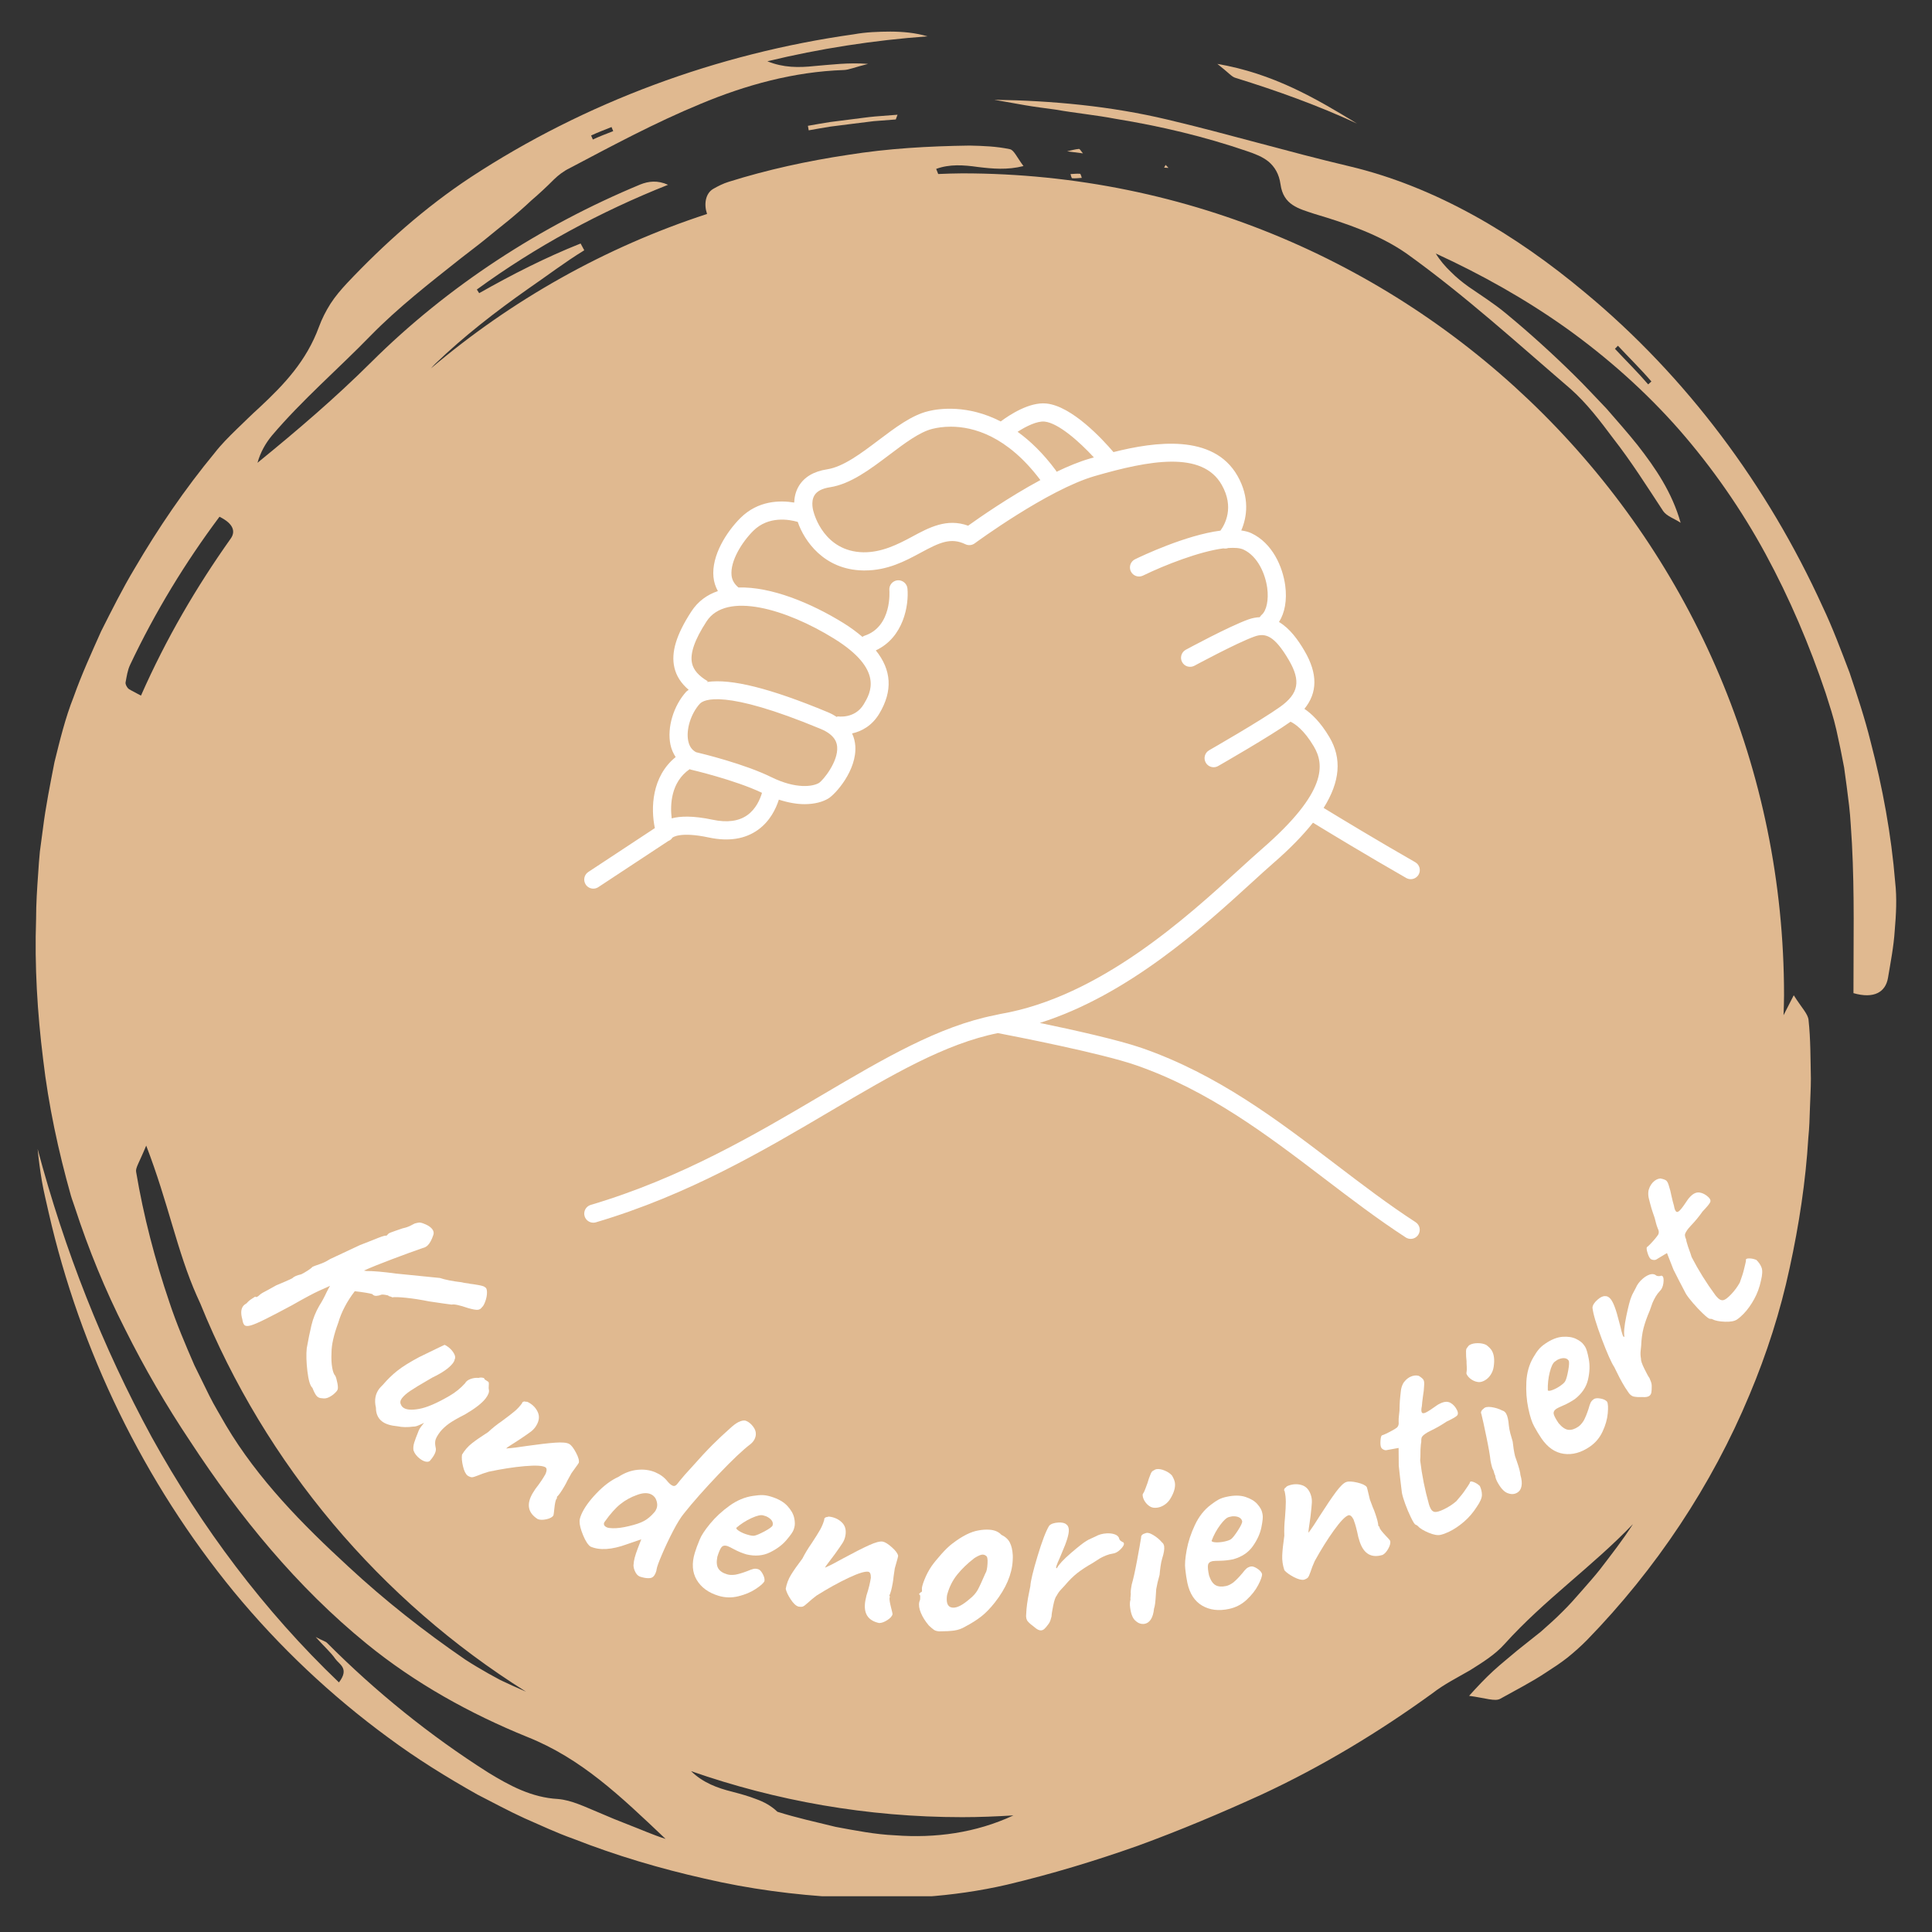 <svg version="1.0" preserveAspectRatio="xMidYMid meet" height="1000" viewBox="0 0 750 750" zoomAndPan="magnify" width="1000" xmlns:xlink="http://www.w3.org/1999/xlink" xmlns="http://www.w3.org/2000/svg"><rect x="0" y="0" width="750" height="750" fill="#333333" stroke="none"/><defs><g></g><clipPath id="4c5cda4f46"><path clip-rule="nonzero" d="M 13 12.266 L 703 12.266 L 703 736.125 L 13 736.125 Z M 13 12.266"></path></clipPath><clipPath id="3ab20492b8"><path clip-rule="nonzero" d="M 385 38 L 736.125 38 L 736.125 387 L 385 387 Z M 385 38"></path></clipPath><clipPath id="bbd7e6b5f8"><path clip-rule="nonzero" d="M 226.098 156 L 551.309 156 L 551.309 481 L 226.098 481 Z M 226.098 156"></path></clipPath></defs><g clip-path="url(#4c5cda4f46)"><path fill-rule="nonzero" fill-opacity="1" d="M 347.516 712.469 C 339.73 712.133 332.027 710.602 324.387 709.188 C 316.801 707.32 309.211 705.676 301.797 703.328 C 299.305 700.949 296.531 699.477 293.531 698.402 C 290.586 697.242 287.445 696.391 284.246 695.543 C 278.613 694.156 272.922 692.09 268.277 687.559 C 301.258 699.082 336.645 705.422 373.527 705.422 C 380.211 705.422 386.836 705.141 393.402 704.742 C 378.766 711.566 363 713.633 347.516 712.469 Z M 194.254 652.203 L 189.637 649.684 C 186.609 647.957 183.551 646.172 180.609 644.246 C 164.727 633.348 149.441 621.348 135.145 608.07 C 117.535 591.879 100.156 574.297 87.699 553.293 C 85.547 549.473 83.227 545.762 81.273 541.828 L 75.473 530.023 C 71.988 521.984 68.535 513.914 65.789 505.621 C 60.156 489.062 55.738 472.133 52.852 454.977 C 52.512 453.422 53.957 451.496 56.758 444.73 C 65.395 467.152 68.734 485.777 76.406 503.047 C 76.859 504.035 77.312 505.055 77.766 506.047 C 103.102 568.578 147.684 621.262 204.188 656.703 L 199.008 654.41 Z M 49.652 267.152 C 49.145 266.531 48.633 265.594 48.746 264.914 C 49.172 262.621 49.512 260.188 50.504 258.094 C 60.184 237.598 71.988 218.262 85.207 200.598 C 90.758 203.344 91.492 206.43 89.512 209.148 C 76.293 227.805 64.57 247.734 54.723 270.039 C 50.926 267.945 50.105 267.691 49.652 267.152 Z M 237.395 49.32 L 238.047 50.906 C 235.383 51.953 232.723 52.941 230.148 54.16 L 229.469 52.602 C 232.043 51.387 234.734 50.395 237.395 49.32 Z M 696.328 386.359 C 694.969 389.074 693.641 391.625 692.367 394.113 C 692.449 391.539 692.562 388.965 692.562 386.359 C 692.562 210.141 549.719 67.297 373.527 67.297 C 370.387 67.297 367.328 67.438 364.215 67.551 C 363.934 66.844 363.68 66.191 363.422 65.57 C 368.633 63.645 374.094 64.039 379.672 64.832 C 385.305 65.512 391.051 66.051 397.309 64.465 C 394.762 61.066 393.629 58.266 392.07 57.926 C 386.949 56.82 381.625 56.625 376.359 56.512 C 360.535 56.734 344.711 57.613 329.086 60.133 C 313.457 62.484 297.945 65.852 282.887 70.578 C 280.762 71.23 278.723 72.25 276.77 73.383 C 273.828 75.191 273.203 79.328 274.477 83.062 C 234.734 96.027 198.441 116.582 167.273 143.02 C 167.84 142.426 168.352 141.805 168.945 141.238 C 180.07 130.535 192.355 121.023 205.066 112.078 C 212.258 107.152 219.277 101.773 226.809 97.16 L 225.391 94.527 C 211.859 99.906 198.809 106.559 186.016 113.805 L 185.109 112.391 C 207.898 95.773 232.949 82.215 259.332 71.738 C 255.258 69.898 251.746 70.352 248.605 71.598 C 209.707 87.734 173.785 111.09 144.117 140.586 C 130.164 154.457 115.582 166.941 99.957 179.652 C 101.09 175.602 103.043 172.148 105.508 169.148 C 117.34 155.191 131.238 143.305 143.836 130.34 C 154.621 119.324 166.906 109.785 179.051 100.16 C 182.109 97.754 185.223 95.461 188.25 93 C 191.281 90.535 194.281 88.074 197.34 85.641 C 200.367 83.148 203.34 80.57 206.254 77.824 C 209.258 75.25 212.199 72.531 215.059 69.645 C 216.812 67.945 218.852 66.391 221.031 65.344 C 237.621 56.594 254.266 47.621 271.902 40.348 C 289.48 32.984 308.223 27.832 327.527 27.184 C 329.566 27.125 331.547 26.164 336.984 24.805 C 329.426 24.211 322.629 25.117 316.316 25.625 C 310.004 26.305 304.09 26.305 297.891 23.785 C 318.242 18.859 339.078 15.633 360.055 14.105 C 355.242 12.688 350.43 12.293 345.672 12.266 C 340.918 12.293 336.164 12.461 331.492 13.312 C 278.387 20.758 227.062 39.75 182.789 68.766 C 164.98 80.516 149.016 94.754 134.605 110.039 C 132.344 112.477 130.133 115.051 128.293 117.91 C 126.48 120.77 124.953 123.797 123.82 126.883 C 118.98 140.074 110.402 149.191 100.695 158.223 C 97.637 160.969 94.75 163.883 91.777 166.715 C 88.832 169.602 85.887 172.516 83.367 175.773 C 71.789 189.785 61.488 204.902 52.23 220.727 C 47.504 228.598 43.426 236.805 39.266 245.043 C 35.527 253.422 31.676 261.832 28.594 270.52 C 25.336 278.703 23.27 287.309 21.148 295.855 C 19.477 304.492 17.723 313.125 16.645 321.844 L 15.484 330.535 C 15.176 333.449 15.004 336.367 14.805 339.281 C 14.383 345.086 14.012 350.918 14.012 356.719 C 13.391 374.98 14.496 393.18 16.73 411.129 C 18.824 429.105 22.648 446.824 27.516 464.121 C 27.969 465.707 28.594 467.207 29.074 468.766 C 34.395 485.07 40.852 500.867 48.551 515.984 C 56.109 531.129 64.57 545.68 73.887 559.605 C 93.051 588.875 115.414 616.195 142.336 638.105 C 161.188 653.477 182.645 665.336 204.699 674.281 C 225.645 682.66 240.594 696.984 258.371 713.859 C 253.387 712.273 249.027 710.289 244.727 708.648 C 242.574 707.801 240.508 706.98 238.441 706.156 C 236.375 705.281 234.367 704.43 232.355 703.582 C 227.23 701.488 221.965 698.824 216.617 698.371 C 206.367 697.809 197.848 693.191 189.523 688.098 C 166.852 673.715 145.902 656.762 127.02 637.82 C 126.312 637.086 125.094 636.887 122.547 635.473 C 125.887 639.266 128.379 641.359 130.191 643.992 C 131.719 646.145 135.738 647.672 131.578 653.109 C 102.449 625.281 78.246 592.867 58.91 557.906 C 39.773 522.777 25.082 485.352 14.609 446.031 C 15.004 450.164 15.57 454.328 16.25 458.43 C 16.957 462.535 17.977 466.613 18.883 470.688 C 31.113 524.363 55.852 575.316 90.812 617.949 C 108.336 639.207 128.52 658.262 150.688 674.508 C 161.699 682.691 173.418 689.938 185.336 696.645 C 191.449 699.762 197.453 703.043 203.68 705.875 C 209.934 708.594 216.105 711.535 222.531 713.801 C 239.18 720.34 256.305 725.406 273.574 729.285 C 290.812 733.305 308.363 735.598 325.859 736.562 C 347.77 737.723 369.793 736.504 390.77 731.664 C 408.293 727.504 425.25 722.352 441.723 716.52 C 458.172 710.516 474.109 703.781 489.762 696.645 C 513.316 685.691 535.426 672.301 556.117 657.297 C 560.562 653.844 565.688 651.27 570.641 648.41 C 575.453 645.379 580.352 642.379 584.086 638.191 C 599.484 621.09 617.941 608.297 633.91 591.652 C 630.004 597.793 625.5 603.512 621.059 609.316 C 618.793 612.176 616.359 614.863 613.953 617.637 C 611.574 620.383 609.141 623.129 606.535 625.676 C 603.902 628.34 601.07 630.859 598.211 633.379 C 595.211 635.754 592.184 638.191 589.039 640.68 C 586.039 643.258 582.812 645.777 579.672 648.664 C 576.527 651.551 573.473 654.805 570.301 658.316 C 576.781 659.195 580.379 660.609 582.418 659.449 C 588.277 656.164 594.449 653.051 600.109 649.285 C 602.969 647.445 605.828 645.578 608.488 643.484 C 611.148 641.332 613.668 639.094 616.047 636.688 C 642.91 609.09 664.512 576.59 679.117 541.543 C 685.855 525.551 691.148 509.02 694.742 492.203 C 698.395 475.445 700.973 458.574 701.992 441.672 C 702.387 437.852 702.5 434.031 702.613 430.18 C 702.727 426.359 702.98 422.566 702.98 418.742 C 702.812 411.102 702.898 403.512 702.074 395.957 C 701.848 393.578 699.473 391.34 696.328 386.359" fill="#e0b990"></path></g><g clip-path="url(#3ab20492b8)"><path fill-rule="nonzero" fill-opacity="1" d="M 639.824 149.219 C 635.723 144.434 631.219 140.02 626.918 135.406 L 628.078 134.215 C 632.41 138.859 636.938 143.273 641.07 148.086 Z M 735.707 342.453 C 734.207 324.023 730.836 305.738 726.137 287.789 C 723.902 278.758 720.957 269.953 718.012 261.152 C 714.703 252.488 711.473 243.77 707.484 235.391 C 686.168 188.566 654.715 146.219 615.281 113.551 C 588.391 91.047 557.449 72.504 523.703 64.52 C 499.645 58.832 476.797 52.008 453.246 46.434 C 431.164 41.168 408.461 39.07 385.957 38.73 C 389.918 39.441 393.883 40.121 397.816 40.828 C 401.754 41.508 405.688 41.988 409.621 42.527 C 417.465 43.914 425.363 44.648 433.176 46.148 C 450.441 48.953 467.543 53 484.129 58.691 C 487.129 59.707 490.133 60.84 492.48 62.766 C 494.801 64.746 496.527 67.492 497.094 71.543 C 498.199 79.609 504.059 80.969 510.203 83.008 C 522.629 86.715 535.395 91.02 546.039 98.434 C 568.688 114.684 588.844 133.082 609.789 151.059 C 616.047 156.637 621.199 163.43 626.211 170.141 C 633.285 179.199 639.402 188.906 645.656 198.418 C 647.074 200.457 650.188 201.391 652.422 202.949 C 649.109 191.172 642.684 181.746 635.75 172.855 C 631.871 167.988 627.738 163.344 623.66 158.645 C 619.332 154.172 615.168 149.559 610.695 145.227 C 602.375 137.047 593.711 129.207 584.711 121.762 C 580.125 117.938 575.027 114.711 570.102 111.316 C 567.695 109.59 565.375 107.719 563.25 105.566 C 561.07 103.5 559.062 101.18 557.363 98.406 C 574.859 106.445 591.93 115.957 607.949 127.336 C 623.887 138.746 638.777 151.938 651.887 166.855 C 664.738 181.574 676.031 197.797 685.402 215.066 C 694.773 232.332 702.473 250.508 708.727 269.078 C 710.23 273.832 711.812 278.559 712.891 283.402 C 713.992 288.27 714.984 293.109 715.891 297.98 C 716.598 302.879 717.219 307.805 717.816 312.699 C 718.41 317.57 718.551 322.523 718.918 327.422 C 719.965 347.039 719.484 366.344 719.512 385.539 C 727.496 387.832 731.941 385.141 732.902 379.68 C 733.922 373.59 735.141 367.422 735.535 361.191 C 736.074 354.938 736.414 348.652 735.707 342.453" fill="#e0b990"></path></g><path fill-rule="nonzero" fill-opacity="1" d="M 526.789 47.961 C 510.57 38.055 494.266 28.543 472.578 24.805 C 477.023 28.285 478.102 29.785 479.57 30.211 C 495.652 35.195 511.531 40.883 526.789 47.961" fill="#e0b990"></path><path fill-rule="nonzero" fill-opacity="1" d="M 322.293 47.367 C 319.402 47.789 316.516 48.355 313.629 48.84 L 313.941 50.594 C 316.742 50.113 319.547 49.574 322.348 49.148 L 330.812 48.074 L 339.246 47.027 L 347.742 46.375 L 348.418 44.535 L 339.699 45.215 C 336.785 45.469 333.898 45.922 330.98 46.262 L 322.293 47.367" fill="#e0b990"></path><path fill-rule="nonzero" fill-opacity="1" d="M 418.824 57.812 C 417.266 57.953 415.766 58.406 414.238 58.746 C 416.133 58.973 418.059 59.227 420.406 59.539 C 419.613 58.633 419.191 57.754 418.824 57.812" fill="#e0b990"></path><path fill-rule="nonzero" fill-opacity="1" d="M 415.566 67.578 C 415.766 68.145 415.934 69.164 416.219 69.191 C 417.434 69.305 418.711 69.105 419.953 69.051 C 419.727 68.484 419.559 67.523 419.277 67.465 C 418.059 67.352 416.785 67.523 415.566 67.578" fill="#e0b990"></path><path fill-rule="nonzero" fill-opacity="1" d="M 451.914 65.086 L 453.613 65.172 L 452.48 64.012 Z M 451.914 65.086" fill="#e0b990"></path><g clip-path="url(#bbd7e6b5f8)"><path fill-rule="nonzero" fill-opacity="1" d="M 549.543 474.453 C 538.855 467.508 528.836 459.871 518.227 451.785 C 495.82 434.711 472.656 417.059 443.324 406.863 C 434.172 403.68 416.594 399.777 403.652 397.102 C 438.086 386.258 467.438 359.492 485.844 342.688 C 489.07 339.738 491.965 337.098 494.484 334.91 C 500.824 329.406 505.801 324.266 509.695 319.371 C 515.629 322.996 530.844 332.227 545.891 340.828 C 546.441 341.145 547.043 341.293 547.641 341.293 C 548.859 341.293 550.051 340.656 550.707 339.516 C 551.668 337.824 551.086 335.676 549.391 334.707 C 534.793 326.367 520.027 317.418 513.832 313.637 C 520.25 303.395 520.969 294.387 516.062 286.137 C 512.605 280.309 509.148 277.047 506.371 275.176 C 511.504 268.883 511.559 261.48 506.422 252.699 C 503.902 248.379 500.691 243.926 496.5 241.453 C 498.75 237.961 499.68 232.965 498.926 227.324 C 497.945 220.023 493.973 210.84 485.738 206.969 C 484.602 206.438 483.266 206.129 481.852 205.922 C 484.16 200.605 485.129 193.047 480.402 184.734 C 471.031 168.262 448.32 171.457 432.25 175.504 C 428.023 170.551 416.121 157.629 406.18 156.641 C 399.621 155.984 391.93 161.031 388.477 163.605 C 375.656 157.02 364.605 158.578 360.398 159.602 C 353.918 161.172 347.641 165.918 340.98 170.938 C 334.289 175.996 327.355 181.223 321.09 182.188 C 315.895 182.988 312.199 185.18 310.09 188.707 C 308.809 190.855 308.375 193.117 308.309 195.094 C 302.824 194.176 294.277 194.246 287.402 201.113 C 282.086 206.434 276.16 215.613 276.965 223.992 C 277.156 225.98 277.766 227.801 278.68 229.461 C 274.527 230.871 270.973 233.387 268.379 237.379 C 262.523 246.375 260.434 253.285 261.797 259.141 C 262.555 262.43 264.406 265.277 267.344 267.789 C 267.055 268.043 266.672 268.211 266.414 268.492 C 261.438 273.996 258.91 282.438 260.258 289.027 C 260.633 290.855 261.363 292.457 262.289 293.891 C 252.965 301.449 252.59 313.781 254.215 321.469 L 228.379 338.5 C 226.754 339.57 226.305 341.758 227.379 343.387 C 228.055 344.41 229.176 344.969 230.32 344.969 C 230.988 344.969 231.664 344.781 232.262 344.387 L 259.445 326.469 C 260.07 326.223 260.629 325.848 261.004 325.195 C 261.039 325.168 263.793 322.684 275.195 325.121 C 282.852 326.746 289.254 325.734 294.273 322.125 C 298.949 318.754 301.234 313.902 302.352 310.422 C 306.039 311.613 309.418 312.176 312.328 312.176 C 316.242 312.176 319.379 311.285 321.543 309.988 C 324.309 308.328 332.719 299.012 332.023 289.496 C 331.914 288.043 331.559 286.395 330.781 284.723 C 334.32 283.918 338.453 281.891 341.379 276.977 C 346.625 268.172 346.098 260.082 339.992 252.477 C 350.836 247.422 352.867 234.844 352.273 228.457 C 352.086 226.52 350.312 225.102 348.438 225.273 C 346.496 225.453 345.07 227.168 345.25 229.109 C 345.262 229.254 346.434 243.281 335.539 246.812 C 335.258 246.906 335.039 247.082 334.797 247.234 C 332.648 245.426 330.285 243.637 327.449 241.879 C 314.754 234.023 299.23 227.676 286.668 228.062 C 285.145 226.785 284.172 225.27 283.98 223.32 C 283.449 217.793 287.969 210.52 292.387 206.098 C 298.352 200.141 306.441 201.668 309.684 202.605 C 312.188 209.926 319.805 221.156 335.012 221.449 C 335.223 221.449 335.43 221.453 335.637 221.453 C 344.625 221.449 351.398 217.797 357.391 214.57 C 364.68 210.621 369.094 208.531 374.762 211.27 C 375.934 211.836 377.344 211.703 378.383 210.93 C 378.668 210.719 406.727 190.086 424.98 184.809 C 446.098 178.699 466.691 174.875 474.273 188.219 C 479.23 196.934 475.535 203.57 473.773 205.988 C 460.219 207.742 443.113 215.891 440.617 217.109 C 438.867 217.965 438.145 220.074 439 221.824 C 439.859 223.578 441.961 224.297 443.715 223.445 C 452.184 219.316 465.66 214.074 474.895 212.879 C 475.531 212.992 476.18 212.98 476.785 212.742 C 479.203 212.578 481.32 212.688 482.738 213.352 C 488.41 216.02 491.242 223.047 491.938 228.258 C 492.547 232.871 491.68 237.062 489.766 238.688 C 489.465 238.945 489.254 239.262 489.059 239.586 C 487.652 239.664 486.191 239.898 484.609 240.469 C 477.195 243.113 461.004 251.867 460.316 252.238 C 458.609 253.168 457.969 255.305 458.898 257.02 C 459.82 258.738 461.969 259.355 463.676 258.438 C 463.844 258.352 480.07 249.574 486.977 247.105 C 491.172 245.602 494.695 246.617 500.336 256.258 C 505.066 264.352 504.137 269.273 496.906 274.426 C 489.348 279.812 469.586 291.137 469.387 291.25 C 467.691 292.219 467.105 294.375 468.078 296.062 C 468.723 297.199 469.914 297.836 471.133 297.836 C 471.734 297.836 472.332 297.688 472.883 297.371 C 473.711 296.902 493.148 285.758 500.996 280.168 C 502.742 281.008 506.211 283.34 510.004 289.734 C 514.086 296.605 515.484 307.348 489.855 329.586 C 487.301 331.805 484.367 334.484 481.082 337.477 C 460.785 356.016 426.816 387.035 388.383 393.613 C 387.844 393.707 387.312 393.867 386.773 393.969 C 386.547 393.996 386.34 394.043 386.125 394.109 C 364.457 398.402 343.285 410.82 318.898 425.207 C 293.379 440.27 264.453 457.34 229.324 467.742 C 227.457 468.297 226.391 470.254 226.941 472.125 C 227.395 473.656 228.801 474.648 230.32 474.648 C 230.652 474.648 230.988 474.602 231.32 474.504 C 267.281 463.859 296.609 446.551 322.48 431.281 C 346.27 417.242 366.926 405.133 387.379 401.047 C 392.988 402.121 427.422 408.797 441.008 413.52 C 469.273 423.348 491.984 440.656 513.949 457.391 C 524.195 465.199 534.793 473.273 545.699 480.367 C 546.293 480.754 546.961 480.934 547.621 480.934 C 548.77 480.934 549.898 480.371 550.574 479.332 C 551.637 477.699 551.172 475.516 549.543 474.453 Z M 290.109 316.434 C 286.777 318.809 282.238 319.41 276.668 318.223 C 268.996 316.594 263.992 316.82 260.75 317.688 C 260.105 312.418 260.422 303.645 267.707 298.602 C 267.883 298.672 268.059 298.742 268.242 298.785 C 268.41 298.824 285.387 302.781 295.805 307.777 C 295.078 310.242 293.48 314.027 290.109 316.434 Z M 317.922 303.938 C 315.594 305.336 309.051 306.426 299.383 301.664 C 289.055 296.586 273.012 292.664 270.223 292.004 C 268.598 291.156 267.594 289.719 267.168 287.613 C 266.266 283.227 268.191 277.043 271.648 273.223 C 273.145 271.562 281.008 267.34 318.602 282.969 C 324.578 285.449 324.875 288.789 324.98 289.883 C 325.488 295.59 319.594 302.855 317.922 303.938 Z M 323.73 247.879 C 343.301 259.988 337.91 269.023 335.32 273.367 C 331.855 279.176 325.281 278.125 325.012 278.082 L 324.957 278.383 C 323.887 277.695 322.719 277.039 321.316 276.453 C 299.016 267.188 283.809 263.379 274.531 264.742 L 274.715 264.438 C 271.188 262.332 269.266 260.141 268.66 257.547 C 267.777 253.742 269.617 248.402 274.285 241.223 C 281.914 229.492 305.266 236.441 323.73 247.879 Z M 375.824 204.074 C 367.574 201.078 360.68 204.77 354.043 208.359 C 348.402 211.402 342.234 214.48 335.148 214.395 C 319.891 214.105 316.07 199.586 315.809 198.629 C 315.793 198.59 314.594 194.922 316.152 192.316 C 317.121 190.684 319.145 189.621 322.164 189.156 C 330.184 187.926 337.836 182.152 345.23 176.566 C 351.289 171.996 357.004 167.68 362.066 166.453 C 363.785 166.035 366.191 165.637 369.102 165.637 C 377.785 165.637 390.965 169.184 403.875 186.359 C 391.598 192.977 380.031 201.059 375.824 204.074 Z M 410.176 183.137 C 410.078 182.93 409.961 182.73 409.816 182.535 C 404.926 175.949 399.914 171.148 395.027 167.625 C 398.426 165.426 402.605 163.398 405.484 163.656 C 410.785 164.184 418.906 171.34 424.645 177.566 C 424.102 177.723 423.531 177.887 423.023 178.031 C 419.004 179.195 414.625 180.996 410.176 183.137 Z M 410.176 183.137" fill="#ffffff"></path></g><g fill-opacity="1" fill="#ffffff"><g transform="translate(89.768, 500.638)"><g><path d="M 97.312 6.844 C 96.914 7.445 96.359 7.773 95.641 7.828 C 94.93 7.879 93.719 7.66 92 7.172 C 88.594 6.004 86.457 5.551 85.594 5.812 C 85.133 5.77 84.129 5.633 82.578 5.406 C 81.023 5.188 79.109 4.906 76.828 4.562 C 73.535 3.906 70.578 3.441 67.953 3.172 C 65.336 2.898 63.504 2.836 62.453 2.984 C 62.297 2.828 62.023 2.711 61.641 2.641 C 61.254 2.578 61.016 2.445 60.922 2.25 C 60.766 2.195 60.379 2.117 59.766 2.016 C 59.148 1.91 58.672 1.883 58.328 1.938 C 57.773 2.195 57.141 2.352 56.422 2.406 C 55.703 2.457 55.141 2.227 54.734 1.719 C 53.566 1.375 51.305 1.004 47.953 0.609 C 44.879 4.629 42.738 8.723 41.531 12.891 C 39.781 17.609 38.91 21.492 38.922 24.547 C 38.816 26.773 38.906 28.688 39.188 30.281 C 39.477 31.883 39.879 32.938 40.391 33.438 C 40.691 34.039 40.973 35.031 41.234 36.406 C 41.492 37.781 41.469 38.672 41.156 39.078 C 41.113 39.223 40.836 39.551 40.328 40.062 C 39.672 40.727 38.883 41.289 37.969 41.75 C 37.051 42.207 36.145 42.344 35.25 42.156 C 34.438 42.156 33.773 41.898 33.266 41.391 C 32.754 40.879 32.164 39.785 31.5 38.109 C 30.633 37.359 29.988 35.207 29.562 31.656 C 29.145 28.102 29.062 25.133 29.312 22.75 C 29.906 19.395 30.516 16.41 31.141 13.797 C 31.766 11.18 32.785 8.648 34.203 6.203 C 35.16 4.734 36.117 2.957 37.078 0.875 C 37.723 -0.395 38.156 -1.18 38.375 -1.484 L 37.516 -1.094 C 37.316 -1 36.164 -0.484 34.062 0.453 C 31.969 1.398 28.461 3.273 23.547 6.078 C 19.641 8.18 16.281 9.938 13.469 11.344 C 10.664 12.75 8.68 13.602 7.516 13.906 C 6.348 14.219 5.555 14.172 5.141 13.766 C 4.734 13.359 4.457 12.625 4.312 11.562 C 3.582 9.031 3.773 7.203 4.891 6.078 C 5.086 5.879 5.445 5.617 5.969 5.297 C 6.562 4.598 7.238 4.016 8 3.547 C 8.758 3.078 9.191 2.797 9.297 2.703 C 9.66 3.066 10.25 2.836 11.062 2.016 C 11.469 1.609 12.582 0.945 14.406 0.031 L 17.438 -1.656 L 20.547 -2.969 C 22.523 -3.832 23.566 -4.312 23.672 -4.406 C 24.328 -5.07 25.492 -5.586 27.172 -5.953 C 27.973 -6.359 28.805 -6.836 29.672 -7.391 C 30.535 -7.953 31.195 -8.461 31.656 -8.922 C 32 -9.078 32.852 -9.391 34.219 -9.859 C 35.594 -10.328 36.844 -10.914 37.969 -11.625 C 38.27 -11.82 38.633 -12.008 39.062 -12.188 C 39.488 -12.375 40.008 -12.617 40.625 -12.922 L 49.969 -17.297 L 53.688 -18.75 C 54.039 -18.906 55.164 -19.352 57.062 -20.094 C 58.969 -20.844 60.023 -21.113 60.234 -20.906 L 61.062 -21.75 C 61.258 -21.945 62.195 -22.328 63.875 -22.891 L 66.609 -23.828 C 67.617 -24.023 68.566 -24.336 69.453 -24.766 C 70.336 -25.203 70.91 -25.5 71.172 -25.656 C 71.328 -25.707 71.602 -25.781 72 -25.875 C 72.406 -25.977 72.816 -26.035 73.234 -26.047 C 73.941 -25.941 74.723 -25.688 75.578 -25.281 C 76.441 -24.883 77.129 -24.43 77.641 -23.922 C 78.504 -23.066 78.77 -22.156 78.438 -21.188 C 77.82 -19.352 77.109 -18.031 76.297 -17.219 C 75.742 -16.664 75.086 -16.312 74.328 -16.156 C 71.078 -15.031 67.109 -13.582 62.422 -11.812 C 57.742 -10.051 54.109 -8.582 51.516 -7.406 L 52.438 -7.234 C 55.082 -7.254 58.938 -6.922 64 -6.234 L 81 -4.531 C 83.125 -3.82 85.91 -3.27 89.359 -2.875 C 90.18 -2.676 90.867 -2.551 91.422 -2.5 C 91.984 -2.445 92.414 -2.367 92.719 -2.266 C 93.281 -2.223 94.332 -2.066 95.875 -1.797 C 97.426 -1.523 98.305 -1.234 98.516 -0.922 C 99.023 -0.723 99.281 -0.066 99.281 1.047 C 99.281 2.172 99.066 3.328 98.641 4.516 C 98.211 5.711 97.77 6.488 97.312 6.844 Z M 97.312 6.844"></path></g></g></g><g fill-opacity="1" fill="#ffffff"><g transform="translate(131.636, 541.201)"><g><path d="M 28.875 21.812 C 28.738 20.906 28.832 19.914 29.156 18.844 C 29.488 17.781 30.07 16.219 30.906 14.156 C 31.062 13.727 31.391 13.188 31.891 12.531 C 32.391 11.875 32.754 11.406 32.984 11.125 C 32.359 11.457 31.645 11.789 30.844 12.125 C 30.039 12.469 29.379 12.625 28.859 12.594 C 26.555 12.906 24.508 12.867 22.719 12.484 C 20.02 12.242 18.016 11.617 16.703 10.609 C 15.098 9.391 14.297 7.598 14.297 5.234 C 13.609 2.348 14.051 -0.113 15.625 -2.156 C 15.832 -2.438 16.301 -2.938 17.031 -3.656 C 18.75 -5.676 20.586 -7.469 22.547 -9.031 C 24.516 -10.602 27.344 -12.375 31.031 -14.344 L 37.547 -17.516 L 40.922 -19.125 C 41.297 -19.02 41.797 -18.727 42.422 -18.25 C 43.336 -17.551 44.062 -16.727 44.594 -15.781 C 45.133 -14.832 45.211 -14.047 44.828 -13.422 C 44.828 -13.066 44.586 -12.57 44.109 -11.938 C 42.711 -10.125 40.086 -8.297 36.234 -6.453 L 34.328 -5.344 C 31.41 -3.664 29.203 -2.32 27.703 -1.312 C 26.203 -0.301 25.098 0.664 24.391 1.594 C 23.703 2.5 23.594 3.352 24.062 4.156 C 24.219 4.562 24.492 4.914 24.891 5.219 C 26.035 6.094 28.094 6.266 31.062 5.734 C 34.039 5.203 37.973 3.516 42.859 0.672 C 45.141 -0.648 47.156 -2.281 48.906 -4.219 C 49.258 -4.926 49.953 -5.473 50.984 -5.859 C 52.016 -6.254 53.07 -6.398 54.156 -6.297 C 54.645 -6.453 55.16 -6.477 55.703 -6.375 C 56.254 -6.281 56.508 -6.07 56.469 -5.75 L 57.891 -4.812 C 58.109 -4.719 58.18 -4.242 58.109 -3.391 C 58.047 -2.547 58.055 -2 58.141 -1.75 C 58.359 -0.863 57.945 0.266 56.906 1.641 C 55.469 3.516 52.801 5.586 48.906 7.859 C 46.07 9.297 44 10.484 42.688 11.422 C 41.375 12.367 40.254 13.395 39.328 14.5 C 38.422 15.688 37.816 16.688 37.516 17.5 C 37.211 18.32 37.195 19.375 37.469 20.656 C 37.895 21.977 37.129 23.75 35.172 25.969 C 34.754 26.27 34.203 26.336 33.516 26.172 C 32.836 26.016 32.125 25.648 31.375 25.078 C 30.125 24.129 29.289 23.039 28.875 21.812 Z M 28.875 21.812"></path></g></g></g><g fill-opacity="1" fill="#ffffff"><g transform="translate(166.398, 567.86)"><g><path d="M 42.359 21.859 C 38.535 19.441 37.875 16.094 40.375 11.812 C 41.07 10.633 41.832 9.539 42.656 8.531 C 43.582 7.25 44.207 6.328 44.531 5.766 L 44.812 5.297 L 45.406 4.281 C 45.945 2.938 45.914 2.082 45.312 1.719 C 44.195 1.07 41.508 0.93 37.25 1.297 C 32.988 1.672 28.348 2.391 23.328 3.453 C 21.723 3.922 20.305 4.414 19.078 4.938 C 17.984 5.383 17.223 5.609 16.797 5.609 C 16.379 5.609 15.832 5.406 15.156 5 C 14.363 4.383 13.754 3.16 13.328 1.328 C 12.898 -0.504 12.773 -2 12.953 -3.156 C 13.973 -4.883 15.254 -6.352 16.797 -7.562 C 18.336 -8.781 20.438 -10.234 23.094 -11.922 C 24.727 -13.453 26.523 -14.891 28.484 -16.234 C 30.691 -17.859 32.332 -19.125 33.406 -20.031 C 34.477 -20.945 35.441 -21.988 36.297 -23.156 C 36.328 -23.219 36.328 -23.254 36.297 -23.266 C 36.266 -23.285 36.25 -23.297 36.25 -23.297 C 36.406 -23.547 36.629 -23.707 36.922 -23.781 C 37.211 -23.863 37.477 -23.832 37.719 -23.688 C 37.957 -23.801 38.391 -23.676 39.016 -23.312 C 40.617 -22.375 41.754 -21.125 42.422 -19.562 C 43.086 -18 42.895 -16.32 41.844 -14.531 C 41.301 -13.602 40.613 -12.816 39.781 -12.172 C 38.945 -11.535 37.508 -10.535 35.469 -9.172 L 33.234 -7.719 C 32.828 -7.457 32.227 -7.078 31.438 -6.578 C 30.656 -6.078 30.207 -5.738 30.094 -5.562 C 32.27 -5.707 34.914 -6.031 38.031 -6.531 C 42.57 -7.176 46.234 -7.602 49.016 -7.812 C 51.805 -8.02 53.66 -7.852 54.578 -7.312 C 55.391 -6.844 56.258 -5.727 57.188 -3.969 C 58.125 -2.219 58.492 -0.898 58.297 -0.016 C 58.047 0.422 57.617 1.039 57.016 1.844 C 56.41 2.656 55.883 3.391 55.438 4.047 L 53.828 6.969 C 53.598 7.508 53.191 8.273 52.609 9.266 C 51.453 11.242 50.516 12.562 49.797 13.219 C 49.828 13.32 49.832 13.453 49.812 13.609 C 49.801 13.766 49.773 13.875 49.734 13.938 L 49.547 14.078 C 49.234 14.723 48.988 15.91 48.812 17.641 C 48.633 19.367 48.508 20.297 48.438 20.422 C 48.039 21.098 47.145 21.594 45.75 21.906 C 44.363 22.219 43.234 22.203 42.359 21.859 Z M 42.359 21.859"></path></g></g></g><g fill-opacity="1" fill="#ffffff"><g transform="translate(212.791, 594.537)"><g><path d="M 36.25 17.688 C 35.301 17.52 34.555 16.969 34.016 16.031 C 33.473 15.102 33.176 14.156 33.125 13.188 C 33.188 12.113 33.344 11.102 33.594 10.156 C 33.844 9.207 34.258 7.961 34.844 6.422 L 36.156 3.016 L 30.547 4.953 C 24.723 7.078 20.031 7.379 16.469 5.859 C 15.488 5.203 14.523 3.738 13.578 1.469 C 12.641 -0.801 12.18 -2.598 12.203 -3.922 C 12.172 -4.555 12.391 -5.438 12.859 -6.562 C 13.93 -9.07 15.879 -11.812 18.703 -14.781 C 21.523 -17.758 24.395 -19.91 27.312 -21.234 C 29.707 -22.805 32.164 -23.711 34.688 -23.953 C 37.207 -24.203 39.52 -23.879 41.625 -22.984 C 43.602 -22.141 45.176 -20.961 46.344 -19.453 C 47.062 -18.598 47.719 -18.047 48.312 -17.797 C 48.969 -17.516 49.586 -17.758 50.172 -18.531 C 50.367 -18.832 51.316 -19.984 53.016 -21.984 L 55.469 -24.688 C 58.789 -28.438 61.539 -31.398 63.719 -33.578 C 65.895 -35.766 68.414 -38.125 71.281 -40.656 C 72.539 -41.758 73.672 -42.484 74.672 -42.828 C 75.68 -43.18 76.469 -43.195 77.031 -42.875 C 77.895 -42.508 78.719 -41.828 79.5 -40.828 C 80.281 -39.836 80.656 -38.844 80.625 -37.844 C 80.633 -37.301 80.5 -36.703 80.219 -36.047 C 79.906 -35.316 79.379 -34.633 78.641 -34 C 75.66 -31.758 71.477 -27.805 66.094 -22.141 C 60.707 -16.484 56.27 -11.469 52.781 -7.094 C 51.5 -5.539 50.062 -3.227 48.469 -0.156 C 46.883 2.906 45.445 5.953 44.156 8.984 C 42.914 11.891 42.238 13.75 42.125 14.562 C 42.094 15.031 41.938 15.586 41.656 16.234 C 41.176 17.367 40.461 17.984 39.516 18.078 C 38.578 18.18 37.488 18.051 36.25 17.688 Z M 25.016 -1.281 C 26.785 -1.227 28.891 -1.5 31.328 -2.094 C 33.922 -2.695 35.898 -3.375 37.266 -4.125 C 38.641 -4.875 39.961 -5.992 41.234 -7.484 C 41.504 -7.742 41.766 -8.172 42.016 -8.766 C 42.523 -9.953 42.43 -11.285 41.734 -12.766 C 41.285 -13.566 40.641 -14.148 39.797 -14.516 C 38.398 -15.109 36.633 -15.004 34.5 -14.203 C 32.102 -13.359 29.961 -12.18 28.078 -10.672 C 26.191 -9.172 24.164 -6.898 22 -3.859 C 21.664 -3.441 21.566 -3.023 21.703 -2.609 C 21.848 -2.203 22.219 -1.867 22.812 -1.609 C 23.281 -1.41 24.016 -1.301 25.016 -1.281 Z M 25.016 -1.281"></path></g></g></g><g fill-opacity="1" fill="#ffffff"><g transform="translate(255.967, 612.522)"><g><path d="M 22.984 6.969 C 19.066 5.781 16.238 3.723 14.5 0.797 C 12.77 -2.129 12.52 -5.625 13.75 -9.688 C 14.227 -11.258 14.859 -12.973 15.641 -14.828 C 16.266 -16.43 17.613 -18.492 19.688 -21.016 C 21.77 -23.547 24.273 -25.867 27.203 -27.984 C 30.141 -30.098 33.211 -31.379 36.422 -31.828 C 37.91 -32.055 39.133 -32.156 40.094 -32.125 C 41.062 -32.094 42.129 -31.898 43.297 -31.547 C 46.117 -30.691 48.25 -29.484 49.688 -27.922 C 51.125 -26.359 52.004 -24.816 52.328 -23.297 C 52.66 -21.773 52.68 -20.535 52.391 -19.578 L 52.234 -19.047 L 52.141 -18.75 C 51.891 -17.926 50.945 -16.562 49.312 -14.656 C 47.688 -12.75 45.535 -11.148 42.859 -9.859 C 40.191 -8.566 37.172 -8.316 33.797 -9.109 C 32.148 -9.598 30.598 -10.234 29.141 -11.016 C 27.691 -11.797 26.766 -12.25 26.359 -12.375 C 25.328 -12.676 24.562 -12.492 24.062 -11.828 C 23.562 -11.16 23.039 -9.938 22.5 -8.156 C 22.113 -6.176 22.238 -4.672 22.875 -3.641 C 23.508 -2.617 24.648 -1.863 26.297 -1.375 C 27.117 -1.113 28.156 -1.062 29.406 -1.219 C 30.664 -1.438 32.227 -1.898 34.094 -2.609 C 35.125 -3.047 35.922 -3.332 36.484 -3.469 C 37.055 -3.602 37.688 -3.566 38.375 -3.359 C 38.988 -3.172 39.582 -2.535 40.156 -1.453 C 40.727 -0.379 40.938 0.547 40.781 1.328 C 40.383 2.098 39.25 3.098 37.375 4.328 C 35.508 5.566 33.281 6.504 30.688 7.141 C 28.094 7.785 25.523 7.727 22.984 6.969 Z M 34.109 -16.797 C 35.41 -16.398 36.344 -16.258 36.906 -16.375 C 37.695 -16.52 39.008 -17.082 40.844 -18.062 C 42.676 -19.039 43.711 -19.797 43.953 -20.328 C 44.16 -21.016 44.039 -21.672 43.594 -22.297 C 43.145 -22.922 42.426 -23.457 41.438 -23.906 L 40.297 -24.25 C 39.398 -24.52 37.891 -24.172 35.766 -23.203 C 33.641 -22.234 31.664 -20.969 29.844 -19.406 C 29.812 -19.051 30.238 -18.609 31.125 -18.078 C 32.008 -17.547 33.004 -17.117 34.109 -16.797 Z M 34.109 -16.797"></path></g></g></g><g fill-opacity="1" fill="#ffffff"><g transform="translate(293.97, 624.212)"><g><path d="M 47.297 5.844 C 42.867 4.895 41.094 1.977 41.969 -2.906 C 42.207 -4.25 42.547 -5.535 42.984 -6.766 C 43.41 -8.285 43.676 -9.363 43.781 -10 L 43.891 -10.547 L 44.094 -11.703 C 44.125 -13.148 43.789 -13.938 43.094 -14.062 C 41.82 -14.289 39.254 -13.492 35.391 -11.672 C 31.523 -9.848 27.414 -7.57 23.062 -4.844 C 21.727 -3.844 20.578 -2.891 19.609 -1.984 C 18.734 -1.18 18.098 -0.707 17.703 -0.562 C 17.316 -0.414 16.734 -0.41 15.953 -0.547 C 14.992 -0.848 14 -1.785 12.969 -3.359 C 11.938 -4.93 11.297 -6.289 11.047 -7.438 C 11.398 -9.414 12.094 -11.238 13.125 -12.906 C 14.156 -14.582 15.625 -16.676 17.531 -19.188 C 18.539 -21.188 19.734 -23.16 21.109 -25.109 C 22.609 -27.391 23.703 -29.141 24.391 -30.359 C 25.086 -31.586 25.629 -32.895 26.016 -34.281 C 26.035 -34.352 26.031 -34.395 26 -34.406 C 25.969 -34.414 25.953 -34.422 25.953 -34.422 C 26.004 -34.703 26.156 -34.926 26.406 -35.094 C 26.656 -35.27 26.914 -35.336 27.188 -35.297 C 27.363 -35.473 27.805 -35.5 28.516 -35.375 C 30.348 -35.039 31.848 -34.258 33.016 -33.031 C 34.18 -31.801 34.582 -30.16 34.219 -28.109 C 34.031 -27.055 33.656 -26.086 33.094 -25.203 C 32.531 -24.316 31.531 -22.875 30.094 -20.875 L 28.5 -18.75 C 28.219 -18.363 27.789 -17.801 27.219 -17.062 C 26.656 -16.32 26.352 -15.848 26.312 -15.641 C 28.289 -16.523 30.66 -17.742 33.422 -19.297 C 37.453 -21.484 40.738 -23.156 43.281 -24.312 C 45.82 -25.469 47.625 -25.953 48.688 -25.766 C 49.602 -25.598 50.801 -24.852 52.281 -23.531 C 53.758 -22.207 54.562 -21.098 54.688 -20.203 C 54.602 -19.703 54.414 -18.969 54.125 -18 C 53.844 -17.031 53.598 -16.164 53.391 -15.406 L 52.906 -12.109 C 52.875 -11.523 52.758 -10.664 52.562 -9.531 C 52.156 -7.281 51.727 -5.711 51.281 -4.828 C 51.344 -4.742 51.395 -4.629 51.438 -4.484 C 51.477 -4.336 51.492 -4.227 51.484 -4.156 L 51.344 -3.953 C 51.281 -3.234 51.461 -2.035 51.891 -0.359 C 52.328 1.316 52.535 2.227 52.516 2.375 C 52.367 3.156 51.695 3.93 50.5 4.703 C 49.301 5.473 48.234 5.852 47.297 5.844 Z M 47.297 5.844"></path></g></g></g><g fill-opacity="1" fill="#ffffff"><g transform="translate(346.548, 633.043)"><g><path d="M 18.109 0.25 C 17.242 0.195 16.566 0.016 16.078 -0.297 C 15.598 -0.609 14.914 -1.188 14.031 -2.031 C 12.676 -3.613 11.648 -5.234 10.953 -6.891 C 10.254 -8.547 10.047 -9.977 10.328 -11.188 C 10.566 -11.676 10.68 -12.172 10.672 -12.672 C 10.672 -13.18 10.672 -13.508 10.672 -13.656 C 10.398 -13.945 10.266 -14.145 10.266 -14.25 C 10.273 -14.363 10.352 -14.469 10.5 -14.562 C 10.656 -14.664 10.773 -14.785 10.859 -14.922 C 11.285 -14.891 11.445 -15.273 11.344 -16.078 C 11.238 -16.66 11.562 -17.898 12.312 -19.797 C 13.07 -21.703 13.992 -23.453 15.078 -25.047 C 15.941 -26.285 17.195 -27.832 18.844 -29.688 C 20.488 -31.539 21.945 -32.938 23.219 -33.875 C 26.977 -36.75 30.312 -38.43 33.219 -38.922 C 34.664 -39.203 36.07 -39.301 37.438 -39.219 C 39.508 -39.102 41.086 -38.441 42.172 -37.234 C 43.711 -36.504 44.805 -35.508 45.453 -34.25 C 46.109 -33 46.492 -31.363 46.609 -29.344 C 46.641 -28.906 46.629 -28.188 46.578 -27.188 C 46.285 -21.883 43.977 -16.477 39.656 -10.969 C 37.863 -8.688 36.102 -6.875 34.375 -5.531 C 32.656 -4.188 30.57 -2.867 28.125 -1.578 C 26.781 -0.785 25.383 -0.285 23.938 -0.078 C 22.488 0.129 20.547 0.238 18.109 0.25 Z M 29.797 -12.266 C 31.234 -13.398 32.289 -14.578 32.969 -15.797 C 33.645 -17.016 34.645 -19.172 35.969 -22.266 C 36.426 -22.891 36.707 -24.172 36.812 -26.109 C 36.914 -27.828 36.723 -28.812 36.234 -29.062 C 35.891 -29.363 35.461 -29.523 34.953 -29.547 C 34.305 -29.586 33.238 -29.145 31.75 -28.219 C 29.125 -26.207 26.906 -24.082 25.094 -21.844 C 23.281 -19.613 21.969 -17.016 21.156 -14.047 C 21.07 -13.754 21.016 -13.32 20.984 -12.75 C 20.848 -10.312 21.641 -9.047 23.359 -8.953 C 25.004 -8.859 27.148 -9.961 29.797 -12.266 Z M 29.797 -12.266"></path></g></g></g><g fill-opacity="1" fill="#ffffff"><g transform="translate(388.9, 635.2)"><g><path d="M 12.641 -3.562 C 11.609 -4.301 10.781 -5.016 10.156 -5.703 C 9.539 -6.391 9.312 -7.383 9.469 -8.688 C 9.562 -11.133 9.953 -13.992 10.641 -17.266 L 11.078 -19.438 C 11.18 -21.383 12.109 -25.258 13.859 -31.062 C 15.609 -36.875 17.113 -40.816 18.375 -42.891 C 19.062 -43.641 20.266 -44.062 21.984 -44.156 C 23.422 -44.227 24.438 -43.988 25.031 -43.438 C 25.633 -43.039 25.961 -42.348 26.016 -41.359 C 26.109 -39.703 25.219 -36.734 23.344 -32.453 L 22.391 -30.172 C 21.93 -29.203 21.562 -28.312 21.281 -27.5 C 21 -26.695 21.035 -26.344 21.391 -26.438 C 22.109 -27.844 23.93 -29.805 26.859 -32.328 C 29.785 -34.848 31.805 -36.426 32.922 -37.062 C 33.398 -37.375 34.023 -37.691 34.797 -38.016 C 35.578 -38.348 36.109 -38.594 36.391 -38.75 C 37.648 -39.469 39.102 -39.867 40.75 -39.953 C 41.895 -40.004 42.883 -39.891 43.719 -39.609 C 44.562 -39.336 45.145 -38.883 45.469 -38.25 C 45.562 -37.738 45.773 -37.348 46.109 -37.078 C 46.453 -36.816 46.703 -36.648 46.859 -36.578 C 47.066 -36.586 47.207 -36.504 47.281 -36.328 C 47.363 -36.16 47.41 -36.039 47.422 -35.969 C 47.453 -35.395 46.984 -34.633 46.016 -33.688 C 45.055 -32.738 44.047 -32.203 42.984 -32.078 C 42.191 -31.961 41.375 -31.738 40.531 -31.406 C 39.695 -31.082 38.859 -30.68 38.016 -30.203 L 35.297 -28.453 C 32.922 -27.109 30.922 -25.801 29.297 -24.531 C 27.68 -23.258 26.055 -21.645 24.422 -19.688 C 24.086 -19.312 23.598 -18.785 22.953 -18.109 C 22.305 -17.43 21.754 -16.648 21.297 -15.766 C 20.805 -15.234 20.348 -13.895 19.922 -11.75 C 19.492 -9.602 19.297 -8.281 19.328 -7.781 C 19.266 -7.562 19.141 -7.125 18.953 -6.469 C 18.773 -5.812 18.484 -5.223 18.078 -4.703 C 17.484 -3.879 16.977 -3.273 16.562 -2.891 C 16.156 -2.516 15.703 -2.312 15.203 -2.281 C 14.484 -2.25 13.629 -2.676 12.641 -3.562 Z M 12.641 -3.562"></path></g></g></g><g fill-opacity="1" fill="#ffffff"><g transform="translate(430.198, 632.6)"><g><path d="M 16.516 -47.625 C 15.734 -48.039 15.07 -48.609 14.531 -49.328 C 14 -50.047 13.648 -50.754 13.484 -51.453 C 13.328 -52.16 13.344 -52.602 13.531 -52.781 C 13.906 -53.332 14.242 -54.062 14.547 -54.969 C 14.859 -55.883 15.098 -56.535 15.266 -56.922 C 15.66 -58.273 16 -59.258 16.281 -59.875 C 16.645 -60.938 17.031 -61.531 17.438 -61.656 C 17.977 -62.02 18.43 -62.227 18.797 -62.281 C 19.711 -62.406 20.766 -62.219 21.953 -61.719 C 23.141 -61.227 24.07 -60.594 24.75 -59.812 C 25.406 -58.75 25.789 -57.789 25.906 -56.938 C 26.133 -55.227 25.57 -53.234 24.219 -50.953 C 23.633 -49.941 22.875 -49.117 21.938 -48.484 C 21.008 -47.848 20.047 -47.461 19.047 -47.328 C 18.047 -47.191 17.203 -47.289 16.516 -47.625 Z M 10.75 -3.297 C 9.613 -4.16 8.875 -5.875 8.531 -8.438 C 8.352 -9.789 8.395 -10.844 8.656 -11.594 C 8.602 -11.945 8.613 -12.379 8.688 -12.891 C 8.758 -13.41 8.789 -13.742 8.781 -13.891 C 8.645 -14.305 8.766 -15.52 9.141 -17.531 C 9.742 -19.562 10.43 -22.656 11.203 -26.812 C 11.984 -30.977 12.508 -33.953 12.781 -35.734 C 12.738 -36.078 12.844 -36.395 13.094 -36.688 C 13.344 -36.977 13.754 -37.195 14.328 -37.344 C 15.055 -37.738 16.094 -37.535 17.438 -36.734 C 18.781 -35.93 19.922 -34.977 20.859 -33.875 C 21.348 -33.508 21.641 -32.973 21.734 -32.266 C 21.879 -31.191 21.617 -29.633 20.953 -27.594 C 20.703 -26.758 20.492 -25.754 20.328 -24.578 C 20.16 -23.398 20.035 -22.289 19.953 -21.25 C 19.359 -19.219 18.922 -17.352 18.641 -15.656 C 18.555 -14.695 18.508 -13.969 18.5 -13.469 C 18.352 -10.758 18.117 -8.988 17.797 -8.156 C 17.617 -6.312 17.195 -4.895 16.531 -3.906 C 15.863 -2.914 15.035 -2.352 14.047 -2.219 C 12.828 -2.062 11.727 -2.422 10.75 -3.297 Z M 10.75 -3.297"></path></g></g></g><g fill-opacity="1" fill="#ffffff"><g transform="translate(453.636, 629.642)"><g><path d="M 23.484 -5.062 C 19.473 -4.195 16 -4.617 13.062 -6.328 C 10.125 -8.047 8.207 -10.977 7.312 -15.125 C 6.969 -16.727 6.691 -18.539 6.484 -20.562 C 6.254 -22.27 6.438 -24.727 7.031 -27.938 C 7.625 -31.145 8.691 -34.383 10.234 -37.656 C 11.773 -40.938 13.832 -43.547 16.406 -45.484 C 17.602 -46.41 18.629 -47.098 19.484 -47.547 C 20.348 -47.992 21.379 -48.344 22.578 -48.594 C 25.453 -49.219 27.895 -49.191 29.906 -48.516 C 31.926 -47.848 33.445 -46.926 34.469 -45.75 C 35.5 -44.57 36.117 -43.492 36.328 -42.516 L 36.438 -41.984 L 36.5 -41.688 C 36.688 -40.832 36.531 -39.176 36.031 -36.719 C 35.531 -34.27 34.422 -31.832 32.703 -29.406 C 30.992 -26.977 28.473 -25.289 25.141 -24.344 C 23.461 -23.988 21.797 -23.797 20.141 -23.766 C 18.492 -23.742 17.461 -23.691 17.047 -23.609 C 15.992 -23.379 15.41 -22.848 15.297 -22.016 C 15.18 -21.18 15.32 -19.852 15.719 -18.031 C 16.352 -16.125 17.191 -14.875 18.234 -14.281 C 19.285 -13.695 20.648 -13.586 22.328 -13.953 C 23.18 -14.129 24.109 -14.582 25.109 -15.312 C 26.117 -16.125 27.266 -17.289 28.547 -18.812 C 29.234 -19.695 29.789 -20.332 30.219 -20.719 C 30.656 -21.102 31.227 -21.375 31.938 -21.531 C 32.562 -21.664 33.383 -21.398 34.406 -20.734 C 35.438 -20.078 36.066 -19.367 36.297 -18.609 C 36.336 -17.742 35.836 -16.316 34.797 -14.328 C 33.766 -12.336 32.27 -10.43 30.312 -8.609 C 28.352 -6.797 26.078 -5.613 23.484 -5.062 Z M 21.688 -31.219 C 23.02 -31.508 23.906 -31.844 24.344 -32.219 C 24.969 -32.727 25.844 -33.852 26.969 -35.594 C 28.094 -37.344 28.629 -38.504 28.578 -39.078 C 28.43 -39.773 28.008 -40.289 27.312 -40.625 C 26.625 -40.957 25.738 -41.082 24.656 -41 L 23.5 -40.75 C 22.582 -40.551 21.426 -39.508 20.031 -37.625 C 18.633 -35.75 17.52 -33.691 16.688 -31.453 C 16.832 -31.129 17.422 -30.945 18.453 -30.906 C 19.492 -30.875 20.57 -30.977 21.688 -31.219 Z M 21.688 -31.219"></path></g></g></g><g fill-opacity="1" fill="#ffffff"><g transform="translate(492.542, 621.439)"><g><path d="M 44.203 -17.828 C 39.879 -16.504 36.914 -18.191 35.312 -22.891 C 34.875 -24.18 34.539 -25.473 34.312 -26.766 C 33.945 -28.297 33.66 -29.367 33.453 -29.984 L 33.266 -30.5 L 32.891 -31.609 C 32.211 -32.891 31.535 -33.414 30.859 -33.188 C 29.641 -32.77 27.781 -30.828 25.281 -27.359 C 22.789 -23.898 20.305 -19.926 17.828 -15.438 C 17.141 -13.906 16.594 -12.5 16.188 -11.219 C 15.801 -10.102 15.473 -9.383 15.203 -9.062 C 14.941 -8.75 14.438 -8.461 13.688 -8.203 C 12.695 -8.016 11.367 -8.359 9.703 -9.234 C 8.047 -10.109 6.832 -10.984 6.062 -11.859 C 5.414 -13.766 5.133 -15.695 5.219 -17.656 C 5.312 -19.625 5.582 -22.164 6.031 -25.281 C 5.945 -27.52 6.031 -29.82 6.281 -32.188 C 6.5 -34.906 6.609 -36.969 6.609 -38.375 C 6.617 -39.781 6.461 -41.191 6.141 -42.609 C 6.117 -42.68 6.086 -42.707 6.047 -42.688 C 6.016 -42.676 6 -42.672 6 -42.672 C 5.906 -42.941 5.926 -43.211 6.062 -43.484 C 6.207 -43.766 6.41 -43.953 6.672 -44.047 C 6.734 -44.297 7.109 -44.539 7.797 -44.781 C 9.555 -45.383 11.242 -45.426 12.859 -44.906 C 14.473 -44.395 15.617 -43.156 16.297 -41.188 C 16.641 -40.176 16.781 -39.145 16.719 -38.094 C 16.664 -37.051 16.492 -35.301 16.203 -32.844 L 15.844 -30.219 C 15.77 -29.738 15.664 -29.035 15.531 -28.109 C 15.395 -27.191 15.359 -26.633 15.422 -26.438 C 16.723 -28.176 18.203 -30.391 19.859 -33.078 C 22.336 -36.953 24.406 -40.008 26.062 -42.25 C 27.727 -44.488 29.07 -45.781 30.094 -46.125 C 30.977 -46.438 32.383 -46.367 34.312 -45.922 C 36.238 -45.484 37.477 -44.898 38.031 -44.172 C 38.195 -43.703 38.391 -42.973 38.609 -41.984 C 38.828 -40.992 39.035 -40.117 39.234 -39.359 L 40.406 -36.234 C 40.664 -35.711 40.977 -34.91 41.344 -33.828 C 42.094 -31.66 42.484 -30.086 42.516 -29.109 C 42.609 -29.055 42.707 -28.973 42.812 -28.859 C 42.926 -28.742 42.992 -28.656 43.016 -28.594 L 42.984 -28.359 C 43.285 -27.691 44.031 -26.727 45.219 -25.469 C 46.414 -24.219 47.035 -23.52 47.078 -23.375 C 47.336 -22.625 47.129 -21.617 46.453 -20.359 C 45.773 -19.109 45.023 -18.266 44.203 -17.828 Z M 44.203 -17.828"></path></g></g></g><g fill-opacity="1" fill="#ffffff"><g transform="translate(542.638, 603.654)"><g><path d="M 16.656 -7.844 C 15.52 -7.551 13.953 -7.82 11.953 -8.656 C 9.961 -9.488 8.566 -10.344 7.766 -11.219 C 7.703 -11.352 7.562 -11.469 7.344 -11.562 C 7.133 -11.664 6.988 -11.738 6.906 -11.781 C 6.551 -11.844 5.91 -12.848 4.984 -14.797 C 4.234 -16.348 3.535 -18.004 2.891 -19.766 C 2.242 -21.523 1.805 -22.988 1.578 -24.156 L 0.859 -30.141 L 0.359 -34.688 L 0.297 -41.562 L -4.109 -40.766 C -4.586 -40.617 -5.066 -40.664 -5.547 -40.906 C -6.023 -41.156 -6.336 -41.441 -6.484 -41.766 C -6.734 -42.285 -6.816 -43.16 -6.734 -44.391 C -6.66 -45.629 -6.461 -46.32 -6.141 -46.469 C -5.898 -46.508 -5.359 -46.727 -4.516 -47.125 C -2.578 -48.051 -1.172 -48.848 -0.297 -49.516 C 0.234 -50.078 0.438 -50.812 0.312 -51.719 C 0.301 -52.594 0.336 -53.348 0.422 -53.984 C 0.516 -54.617 0.586 -55.305 0.641 -56.047 C 0.648 -56.523 0.672 -57.27 0.703 -58.281 C 0.734 -59.301 0.82 -60.477 0.969 -61.812 C 1.008 -62.07 1.078 -62.68 1.172 -63.641 C 1.266 -64.598 1.516 -65.492 1.922 -66.328 C 2.16 -66.848 2.547 -67.375 3.078 -67.906 C 3.609 -68.438 4.195 -68.859 4.844 -69.172 C 6.008 -69.723 7.109 -69.848 8.141 -69.547 C 9.148 -68.922 9.77 -68.379 10 -67.922 C 10.238 -67.398 10.301 -66.598 10.188 -65.516 C 10.176 -64.547 10.023 -63.203 9.734 -61.484 C 9.523 -59.941 9.391 -58.719 9.328 -57.812 C 9.078 -56.664 9.062 -55.863 9.281 -55.406 C 9.5 -54.945 10.035 -54.922 10.891 -55.328 C 11.785 -55.766 13.211 -56.691 15.172 -58.109 C 15.461 -58.328 15.898 -58.57 16.484 -58.844 C 18.035 -59.594 19.348 -59.672 20.422 -59.078 C 21.504 -58.484 22.375 -57.504 23.031 -56.141 C 23.457 -55.223 23.41 -54.52 22.891 -54.031 C 22.379 -53.551 21.051 -52.801 18.906 -51.781 C 16.988 -50.477 14.926 -49.297 12.719 -48.234 C 12.332 -48.055 11.906 -47.832 11.438 -47.562 C 10.977 -47.289 10.516 -46.969 10.047 -46.594 C 9.586 -46.207 9.305 -45.828 9.203 -45.453 C 9.109 -45.086 9.07 -44.562 9.094 -43.875 C 8.988 -43.582 8.891 -42.613 8.797 -40.969 C 8.797 -38.664 8.754 -37.254 8.672 -36.734 C 9.348 -31.016 10.488 -25.312 12.094 -19.625 C 12.207 -19.207 12.406 -18.707 12.688 -18.125 C 13.082 -17.281 13.645 -16.812 14.375 -16.719 C 15.102 -16.633 16.273 -16.977 17.891 -17.75 C 19.703 -18.625 21.305 -19.672 22.703 -20.891 C 24.254 -22.66 25.375 -24.066 26.062 -25.109 C 26.488 -25.723 26.875 -26.289 27.219 -26.812 C 27.562 -27.332 27.797 -27.707 27.922 -27.938 C 27.941 -28.57 28.414 -28.711 29.344 -28.359 C 30.27 -28.016 31.098 -27.492 31.828 -26.797 C 32.379 -25.629 32.648 -24.469 32.641 -23.312 C 32.641 -22.164 31.984 -20.641 30.672 -18.734 C 29.211 -16.441 27.52 -14.477 25.594 -12.844 C 23.676 -11.207 21.75 -9.926 19.812 -9 C 18.707 -8.469 17.656 -8.082 16.656 -7.844 Z M 16.656 -7.844"></path></g></g></g><g fill-opacity="1" fill="#ffffff"><g transform="translate(576.859, 586.853)"><g><path d="M -2.859 -50.328 C -3.734 -50.41 -4.555 -50.68 -5.328 -51.141 C -6.098 -51.609 -6.691 -52.133 -7.109 -52.719 C -7.523 -53.312 -7.68 -53.723 -7.578 -53.953 C -7.441 -54.598 -7.406 -55.398 -7.469 -56.359 C -7.539 -57.328 -7.566 -58.023 -7.547 -58.453 C -7.703 -59.848 -7.766 -60.883 -7.734 -61.562 C -7.805 -62.688 -7.672 -63.383 -7.328 -63.656 C -6.984 -64.195 -6.648 -64.562 -6.328 -64.75 C -5.523 -65.207 -4.477 -65.438 -3.188 -65.438 C -1.906 -65.438 -0.805 -65.207 0.109 -64.75 C 1.117 -64 1.844 -63.254 2.281 -62.516 C 3.145 -61.023 3.383 -58.969 3 -56.344 C 2.832 -55.176 2.441 -54.125 1.828 -53.188 C 1.211 -52.25 0.469 -51.523 -0.406 -51.016 C -1.27 -50.516 -2.086 -50.285 -2.859 -50.328 Z M 8.688 -7.125 C 7.312 -7.5 5.977 -8.805 4.688 -11.047 C 4 -12.223 3.633 -13.211 3.594 -14.016 C 3.414 -14.328 3.258 -14.734 3.125 -15.234 C 3 -15.742 2.898 -16.062 2.828 -16.188 C 2.535 -16.52 2.188 -17.688 1.781 -19.688 C 1.562 -21.801 1.02 -24.93 0.156 -29.078 C -0.695 -33.223 -1.344 -36.164 -1.781 -37.906 C -1.957 -38.219 -1.984 -38.551 -1.859 -38.906 C -1.734 -39.27 -1.438 -39.625 -0.969 -39.969 C -0.438 -40.625 0.598 -40.836 2.141 -40.609 C 3.691 -40.379 5.102 -39.93 6.375 -39.266 C 6.977 -39.109 7.457 -38.723 7.812 -38.109 C 8.352 -37.172 8.707 -35.629 8.875 -33.484 C 8.957 -32.617 9.145 -31.609 9.438 -30.453 C 9.738 -29.305 10.047 -28.238 10.359 -27.25 C 10.578 -25.145 10.883 -23.254 11.281 -21.578 C 11.57 -20.66 11.812 -19.969 12 -19.5 C 12.875 -16.945 13.328 -15.219 13.359 -14.312 C 13.879 -12.551 14.02 -11.082 13.781 -9.906 C 13.551 -8.738 13.004 -7.906 12.141 -7.406 C 11.078 -6.781 9.926 -6.688 8.688 -7.125 Z M 8.688 -7.125"></path></g></g></g><g fill-opacity="1" fill="#ffffff"><g transform="translate(597.406, 575.195)"><g><path d="M 19.781 -13.609 C 16.406 -11.285 13.031 -10.359 9.656 -10.828 C 6.289 -11.297 3.406 -13.281 1 -16.781 C 0.07 -18.133 -0.875 -19.703 -1.844 -21.484 C -2.695 -22.984 -3.457 -25.328 -4.125 -28.516 C -4.801 -31.711 -5.051 -35.113 -4.875 -38.719 C -4.695 -42.332 -3.785 -45.531 -2.141 -48.312 C -1.379 -49.625 -0.688 -50.645 -0.062 -51.375 C 0.551 -52.113 1.363 -52.832 2.375 -53.531 C 4.801 -55.195 7.07 -56.102 9.188 -56.25 C 11.301 -56.395 13.055 -56.117 14.453 -55.422 C 15.859 -54.734 16.844 -53.973 17.406 -53.141 L 17.719 -52.703 L 17.906 -52.438 C 18.395 -51.727 18.875 -50.141 19.344 -47.672 C 19.82 -45.211 19.727 -42.535 19.062 -39.641 C 18.395 -36.742 16.703 -34.227 13.984 -32.094 C 12.566 -31.125 11.098 -30.312 9.578 -29.656 C 8.066 -29 7.133 -28.551 6.781 -28.312 C 5.895 -27.707 5.555 -27 5.766 -26.188 C 5.984 -25.383 6.617 -24.211 7.672 -22.672 C 8.984 -21.129 10.234 -20.285 11.422 -20.141 C 12.617 -20.004 13.926 -20.422 15.344 -21.391 C 16.051 -21.891 16.738 -22.672 17.406 -23.734 C 18.008 -24.848 18.625 -26.352 19.25 -28.25 C 19.539 -29.332 19.812 -30.133 20.062 -30.656 C 20.312 -31.188 20.734 -31.656 21.328 -32.062 C 21.859 -32.426 22.723 -32.5 23.922 -32.281 C 25.117 -32.062 25.973 -31.645 26.484 -31.031 C 26.848 -30.25 26.926 -28.738 26.719 -26.5 C 26.52 -24.27 25.859 -21.941 24.734 -19.516 C 23.617 -17.086 21.969 -15.117 19.781 -13.609 Z M 8.172 -37.125 C 9.297 -37.895 9.984 -38.539 10.234 -39.062 C 10.617 -39.758 11 -41.129 11.375 -43.172 C 11.75 -45.223 11.805 -46.504 11.547 -47.016 C 11.141 -47.609 10.551 -47.926 9.781 -47.969 C 9.02 -48.008 8.156 -47.789 7.188 -47.312 L 6.203 -46.625 C 5.43 -46.094 4.758 -44.691 4.188 -42.422 C 3.625 -40.148 3.379 -37.82 3.453 -35.438 C 3.711 -35.188 4.328 -35.242 5.297 -35.609 C 6.266 -35.973 7.223 -36.477 8.172 -37.125 Z M 8.172 -37.125"></path></g></g></g><g fill-opacity="1" fill="#ffffff"><g transform="translate(629.695, 552.861)"><g><path d="M 7.859 -10.531 C 6.586 -10.469 5.5 -10.523 4.594 -10.703 C 3.695 -10.879 2.91 -11.531 2.234 -12.656 C 0.828 -14.656 -0.598 -17.16 -2.047 -20.172 L -3.031 -22.156 C -4.125 -23.77 -5.742 -27.41 -7.891 -33.078 C -10.035 -38.754 -11.238 -42.801 -11.5 -45.219 C -11.426 -46.238 -10.734 -47.305 -9.422 -48.422 C -8.328 -49.348 -7.375 -49.773 -6.562 -49.703 C -5.832 -49.754 -5.145 -49.398 -4.5 -48.641 C -3.426 -47.379 -2.332 -44.488 -1.219 -39.969 L -0.578 -37.562 C -0.359 -36.52 -0.113 -35.594 0.156 -34.781 C 0.426 -33.969 0.672 -33.707 0.891 -34 C 0.609 -35.539 0.859 -38.203 1.641 -41.984 C 2.43 -45.773 3.082 -48.258 3.594 -49.438 C 3.781 -49.977 4.082 -50.613 4.5 -51.344 C 4.914 -52.082 5.188 -52.598 5.312 -52.891 C 5.875 -54.223 6.785 -55.426 8.047 -56.5 C 8.922 -57.238 9.773 -57.754 10.609 -58.047 C 11.441 -58.336 12.176 -58.328 12.812 -58.016 C 13.207 -57.672 13.617 -57.492 14.047 -57.484 C 14.484 -57.473 14.781 -57.492 14.938 -57.547 C 15.094 -57.672 15.254 -57.691 15.422 -57.609 C 15.586 -57.523 15.695 -57.457 15.75 -57.406 C 16.113 -56.969 16.207 -56.078 16.031 -54.734 C 15.852 -53.398 15.375 -52.359 14.594 -51.609 C 14.039 -51.035 13.531 -50.359 13.062 -49.578 C 12.602 -48.805 12.18 -47.977 11.797 -47.094 L 10.719 -44.062 C 9.645 -41.551 8.848 -39.297 8.328 -37.297 C 7.816 -35.305 7.508 -33.035 7.406 -30.484 C 7.363 -29.984 7.289 -29.266 7.188 -28.328 C 7.094 -27.398 7.141 -26.441 7.328 -25.453 C 7.254 -24.742 7.703 -23.41 8.672 -21.453 C 9.641 -19.492 10.285 -18.32 10.609 -17.938 C 10.691 -17.719 10.863 -17.289 11.125 -16.656 C 11.383 -16.031 11.508 -15.383 11.5 -14.719 C 11.508 -13.707 11.469 -12.926 11.375 -12.375 C 11.289 -11.82 11.055 -11.383 10.672 -11.062 C 10.129 -10.594 9.191 -10.414 7.859 -10.531 Z M 7.859 -10.531"></path></g></g></g><g fill-opacity="1" fill="#ffffff"><g transform="translate(661.541, 525.42)"><g><path d="M 12.797 -13.219 C 11.848 -12.551 10.289 -12.254 8.125 -12.328 C 5.969 -12.398 4.352 -12.707 3.281 -13.25 C 3.176 -13.352 3.008 -13.41 2.781 -13.422 C 2.562 -13.441 2.398 -13.453 2.297 -13.453 C 1.93 -13.398 0.973 -14.117 -0.578 -15.609 C -1.816 -16.797 -3.047 -18.098 -4.266 -19.516 C -5.492 -20.93 -6.426 -22.145 -7.062 -23.156 L -9.844 -28.484 L -11.906 -32.562 L -14.422 -38.984 L -18.266 -36.672 C -18.66 -36.367 -19.125 -36.25 -19.656 -36.312 C -20.195 -36.375 -20.594 -36.531 -20.844 -36.781 C -21.258 -37.176 -21.645 -37.961 -22 -39.141 C -22.363 -40.328 -22.422 -41.051 -22.172 -41.312 C -21.973 -41.414 -21.547 -41.805 -20.891 -42.484 C -19.41 -44.035 -18.375 -45.281 -17.781 -46.219 C -17.477 -46.926 -17.547 -47.688 -17.984 -48.5 C -18.305 -49.301 -18.539 -50.016 -18.688 -50.641 C -18.832 -51.273 -19.004 -51.941 -19.203 -52.641 C -19.367 -53.109 -19.613 -53.816 -19.938 -54.766 C -20.27 -55.723 -20.609 -56.859 -20.953 -58.172 C -21.004 -58.43 -21.156 -59.023 -21.406 -59.953 C -21.656 -60.879 -21.738 -61.801 -21.656 -62.719 C -21.613 -63.281 -21.438 -63.906 -21.125 -64.594 C -20.812 -65.281 -20.41 -65.883 -19.922 -66.406 C -19.023 -67.344 -18.039 -67.852 -16.969 -67.938 C -15.789 -67.707 -15.02 -67.422 -14.656 -67.078 C -14.238 -66.672 -13.895 -65.941 -13.625 -64.891 C -13.301 -63.984 -12.969 -62.664 -12.625 -60.938 C -12.289 -59.438 -11.988 -58.254 -11.719 -57.391 C -11.531 -56.223 -11.254 -55.469 -10.891 -55.125 C -10.523 -54.77 -10.02 -54.93 -9.375 -55.609 C -8.688 -56.328 -7.68 -57.695 -6.359 -59.719 C -6.16 -60.02 -5.836 -60.406 -5.391 -60.875 C -4.191 -62.125 -2.984 -62.66 -1.766 -62.484 C -0.547 -62.305 0.609 -61.695 1.703 -60.656 C 2.43 -59.957 2.633 -59.285 2.312 -58.641 C 2 -58.004 1.02 -56.828 -0.625 -55.109 C -1.945 -53.211 -3.453 -51.383 -5.141 -49.625 C -5.441 -49.312 -5.766 -48.945 -6.109 -48.531 C -6.453 -48.125 -6.77 -47.656 -7.062 -47.125 C -7.363 -46.613 -7.492 -46.172 -7.453 -45.797 C -7.422 -45.422 -7.266 -44.906 -6.984 -44.25 C -6.984 -43.938 -6.734 -43 -6.234 -41.438 C -5.441 -39.281 -4.984 -37.945 -4.859 -37.438 C -2.211 -32.32 0.863 -27.383 4.375 -22.625 C 4.625 -22.281 4.984 -21.883 5.453 -21.438 C 6.129 -20.789 6.82 -20.551 7.531 -20.719 C 8.238 -20.895 9.211 -21.633 10.453 -22.938 C 11.836 -24.383 12.973 -25.926 13.859 -27.562 C 14.672 -29.77 15.211 -31.484 15.484 -32.703 C 15.672 -33.422 15.832 -34.086 15.969 -34.703 C 16.113 -35.316 16.207 -35.75 16.25 -36 C 16.039 -36.602 16.43 -36.906 17.422 -36.906 C 18.41 -36.906 19.363 -36.707 20.281 -36.312 C 21.219 -35.414 21.891 -34.426 22.297 -33.344 C 22.703 -32.27 22.629 -30.609 22.078 -28.359 C 21.523 -25.703 20.633 -23.27 19.406 -21.062 C 18.188 -18.852 16.832 -16.973 15.344 -15.422 C 14.5 -14.535 13.648 -13.801 12.797 -13.219 Z M 12.797 -13.219"></path></g></g></g></svg>